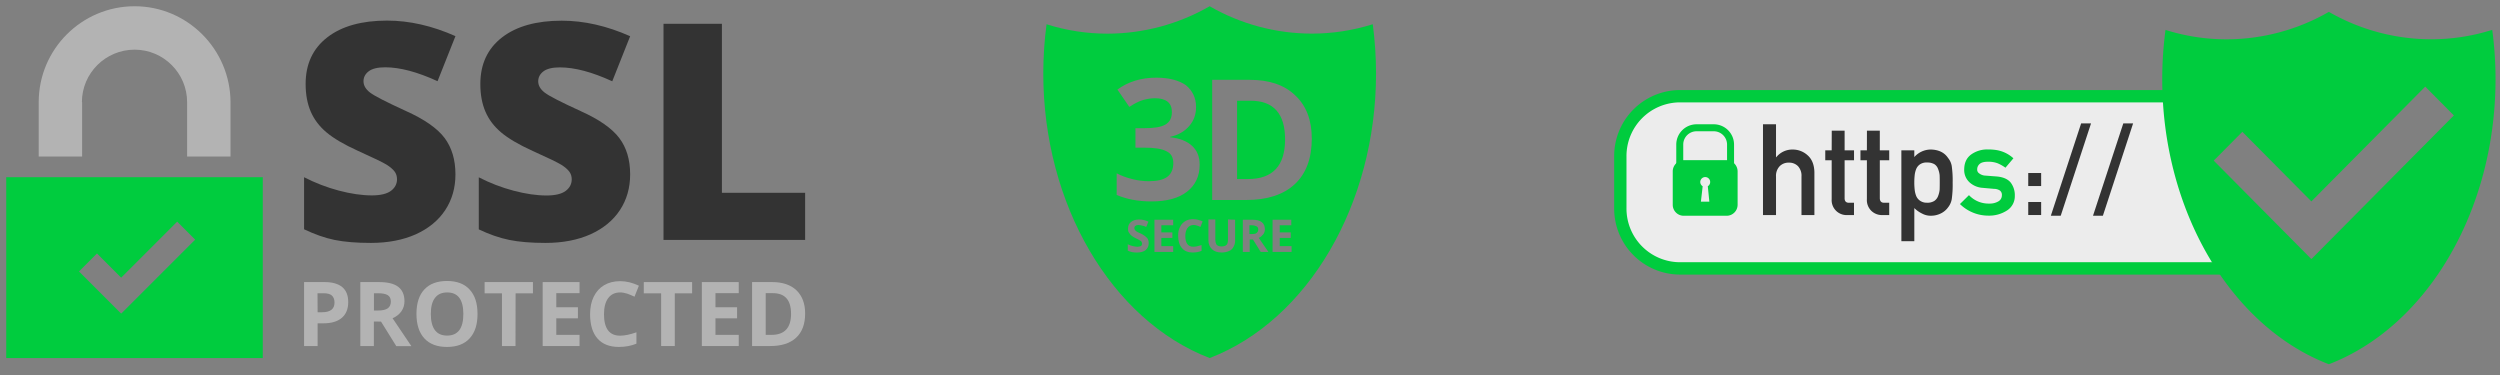 <?xml version="1.0" encoding="UTF-8" standalone="no"?>
<svg xmlns="http://www.w3.org/2000/svg" id="svg8" version="1.1" viewBox="0 0 200 30">
  <rect x="0" y="0" width="200" height="30" fill="#808080" stroke="none"/>
  <g id="layer1">
    <g transform="matrix(1.8,0,0,1.8,110.736,-277.233)" id="g2849">
      <path style="fill:#ececec;fill-opacity:1;stroke-width:0.078" id="path1134" d="m 35.115,158.467 -21.977,-0.172 c -1.466,0.007 -2.649,1.2 -2.645,2.666 v 2.321 c -0.004,1.466 1.179,2.659 2.645,2.666 H 38.29 Z" class="cls-1"/>
      <path style="fill:#00cc3e;fill-opacity:1;stroke-width:0.078" id="path1136" d="M 38.69,165.673 H 13.139 a 2.385,2.385 0 0 1 -2.371,-2.392 v -2.321 a 2.385,2.385 0 0 1 2.371,-2.392 h 23.7 v -0.547 H 13.139 a 2.933,2.933 0 0 0 -2.918,2.939 v 2.321 a 2.933,2.933 0 0 0 2.918,2.941 h 25.767 z" class="cls-2"/>
      <path id="path1140" style="fill:#00cc3e;fill-opacity:1;stroke-width:0.296" d="m 158.434,583.191 a 34.468,34.468 0 0 1 -17.135,4.605 33.936,33.936 0 0 1 -10.262,-1.578 62.692,62.692 0 0 0 -0.549,8.275 c 0,21.977 11.441,41.452 27.945,47.797 16.507,-6.345 27.95,-25.821 27.953,-47.807 a 62.648,62.648 0 0 0 -0.551,-8.273 33.954,33.954 0 0 1 -10.262,1.578 34.483,34.483 0 0 1 -17.141,-4.598 z m 16.164,12.537 4.801,4.834 -23.898,24.09 -16.377,-16.51 4.799,-4.834 11.578,11.672 z" transform="scale(0.265)"/>
      <path style="fill:#333333;fill-opacity:1;stroke-width:0.078" id="path1144" d="m 16.835,159.541 h 0.579 v 1.464 h 0.011 a 0.918,0.918 0 0 1 0.742,-0.34 0.973,0.973 0 0 1 0.648,0.252 q 0.291,0.254 0.305,0.747 v 1.912 h -0.574 v -1.712 a 0.621,0.621 0 0 0 -0.156,-0.461 0.547,0.547 0 0 0 -0.404,-0.156 0.547,0.547 0 0 0 -0.407,0.156 0.615,0.615 0 0 0 -0.165,0.461 v 1.712 h -0.579 z" class="cls-5"/>
      <path style="fill:#333333;fill-opacity:1;stroke-width:0.078" id="path1146" d="m 19.891,159.825 h 0.572 v 0.876 h 0.418 v 0.44 h -0.418 v 1.676 c -0.004,0.146 0.064,0.217 0.203,0.213 h 0.214 v 0.547 h -0.299 a 0.663,0.663 0 0 1 -0.693,-0.709 v -1.727 h -0.285 v -0.44 h 0.285 z" class="cls-5"/>
      <path style="fill:#333333;fill-opacity:1;stroke-width:0.078" id="path1148" d="m 21.455,159.825 h 0.572 v 0.876 h 0.418 v 0.44 h -0.418 v 1.676 c 0,0.146 0.064,0.217 0.204,0.213 h 0.214 v 0.547 h -0.299 a 0.676,0.676 0 0 1 -0.495,-0.188 0.668,0.668 0 0 1 -0.198,-0.521 v -1.727 H 21.167 v -0.44 h 0.286 z" class="cls-5"/>
      <path style="fill:#333333;fill-opacity:1;stroke-width:0.078" id="path1150" d="m 22.985,160.7 h 0.575 v 0.299 a 0.982,0.982 0 0 1 0.735,-0.335 q 0.525,0.013 0.766,0.376 a 0.764,0.764 0 0 1 0.163,0.357 4.613,4.613 0 0 1 0.041,0.743 4.535,4.535 0 0 1 -0.041,0.731 0.797,0.797 0 0 1 -0.163,0.363 0.851,0.851 0 0 1 -0.313,0.266 0.977,0.977 0 0 1 -0.453,0.106 0.788,0.788 0 0 1 -0.391,-0.097 1.246,1.246 0 0 1 -0.343,-0.243 v 1.471 h -0.575 z m 1.138,2.329 a 0.582,0.582 0 0 0 0.322,-0.078 0.446,0.446 0 0 0 0.167,-0.205 1.084,1.084 0 0 0 0.074,-0.289 c 0.004,-0.103 0.005,-0.21 0.005,-0.318 0,-0.109 0,-0.226 -0.005,-0.335 a 1.016,1.016 0 0 0 -0.074,-0.288 0.407,0.407 0 0 0 -0.167,-0.205 0.637,0.637 0 0 0 -0.322,-0.07 0.513,0.513 0 0 0 -0.305,0.078 0.469,0.469 0 0 0 -0.173,0.21 1.044,1.044 0 0 0 -0.069,0.282 3.186,3.186 0 0 0 -0.016,0.324 2.82,2.82 0 0 0 0.016,0.304 1.057,1.057 0 0 0 0.069,0.291 0.475,0.475 0 0 0 0.173,0.211 0.502,0.502 0 0 0 0.305,0.086 z" class="cls-5"/>
      <path style="fill:#00cc3e;fill-opacity:1;stroke-width:0.078" id="path1152" d="m 26.892,163.066 a 0.757,0.757 0 0 0 0.404,-0.097 0.304,0.304 0 0 0 0.156,-0.271 0.235,0.235 0 0 0 -0.094,-0.216 0.486,0.486 0 0 0 -0.256,-0.07 l -0.505,-0.045 a 0.959,0.959 0 0 1 -0.584,-0.246 0.744,0.744 0 0 1 -0.235,-0.574 q 0.005,-0.443 0.313,-0.665 a 1.224,1.224 0 0 1 0.753,-0.221 2.189,2.189 0 0 1 0.354,0.025 1.462,1.462 0 0 1 0.767,0.368 l -0.354,0.418 a 1.755,1.755 0 0 0 -0.349,-0.197 1.163,1.163 0 0 0 -0.418,-0.069 q -0.27,0 -0.376,0.097 a 0.313,0.313 0 0 0 -0.113,0.249 0.193,0.193 0 0 0 0.085,0.169 0.488,0.488 0 0 0 0.291,0.103 l 0.469,0.036 q 0.445,0.033 0.643,0.271 a 0.92,0.92 0 0 1 0.184,0.59 0.749,0.749 0 0 1 -0.338,0.646 1.456,1.456 0 0 1 -0.844,0.235 1.798,1.798 0 0 1 -1.256,-0.515 l 0.401,-0.396 a 1.187,1.187 0 0 0 0.9,0.375 z" class="cls-5"/>
      <path style="fill:#333333;fill-opacity:1;stroke-width:0.078" id="path1154" d="m 28.624,161.708 h 0.574 v 0.579 h -0.574 z m 0,1.288 h 0.574 v 0.579 h -0.574 z" class="cls-5"/>
      <path style="fill:#333333;fill-opacity:1;stroke-width:0.078" id="path1156" d="m 30.975,159.503 h 0.44 l -1.347,4.103 h -0.439 z" class="cls-5"/>
      <path style="fill:#333333;fill-opacity:1;stroke-width:0.078" id="path1158" d="m 32.849,159.503 h 0.436 l -1.343,4.103 h -0.439 z" class="cls-5"/>
      <path style="fill:#00cc3e;fill-opacity:1;stroke-width:0.078" id="path1160" d="m 15.397,161.177 c 0,-0.011 0,-0.022 0,-0.034 h -2.26 c 0,0.012 0,0.023 0,0.034 a 0.493,0.493 0 0 0 -0.313,0.457 v 1.486 a 0.489,0.489 0 0 0 0.486,0.488 h 1.911 a 0.489,0.489 0 0 0 0.486,-0.49 v -1.486 a 0.493,0.493 0 0 0 -0.31,-0.454 z m -0.946,1.805 h -0.375 l 0.078,-0.686 a 0.22,0.22 0 1 1 0.228,0 z" class="cls-5"/>
      <path style="fill:#00cc3e;fill-opacity:1;stroke-width:0.078" id="path1162" d="m 15.549,161.463 h -2.568 v -1.016 a 0.903,0.903 0 0 1 0.898,-0.905 h 0.771 a 0.903,0.903 0 0 1 0.899,0.905 z m -2.258,-0.313 h 1.947 v -0.704 a 0.591,0.591 0 0 0 -0.588,-0.593 h -0.771 a 0.591,0.591 0 0 0 -0.588,0.593 z" class="cls-5"/>
    </g>
    <g transform="matrix(0.625,0,0,0.625,-13.367,-4.158)" id="g2341">
      <g id="g2297">
        <path id="path2291" style="fill:#00cc3e;fill-opacity:1;stroke-width:0.265" d="M 22.187,29.334 V 52.485 H 55.022 V 29.334 Z m 21.881,5.689 2.302,2.302 -9.472,9.472 -5.398,-5.398 2.302,-2.302 3.095,3.095 z"/>
        <path style="fill:#b3b3b3;fill-opacity:1;stroke-width:0.265" d="m 31.871,19.73 c 0,-3.704 3.016,-6.72 6.747,-6.72 3.704,0 6.72,3.016 6.72,6.72 v 6.959 h 5.556 v -6.959 C 50.868,12.956 45.365,7.453 38.618,7.453 c -6.773,0 -12.277,5.503 -12.277,12.277 v 6.959 h 5.556 v -6.959 z" id="path2293"/>
      </g>
      <g transform="matrix(1.116,0,0,1.116,128.931,-51.114)" id="g2323">
        <path style="fill:#333333;stroke-width:0.104" class="st0" d="m -44.128,71.757 c 0,1.542 -0.386,2.907 -1.167,4.095 -0.782,1.188 -1.907,2.115 -3.376,2.782 -1.469,0.656 -3.189,0.99 -5.169,0.99 -1.646,0 -3.032,-0.115 -4.158,-0.344 -1.125,-0.229 -2.282,-0.646 -3.491,-1.219 v -5.971 c 1.282,0.656 2.605,1.167 3.981,1.532 1.376,0.365 2.647,0.552 3.793,0.552 0.99,0 1.719,-0.177 2.188,-0.521 0.459,-0.344 0.698,-0.792 0.698,-1.334 0,-0.344 -0.094,-0.636 -0.281,-0.886 -0.188,-0.25 -0.49,-0.511 -0.896,-0.771 -0.417,-0.261 -1.511,-0.792 -3.293,-1.594 -1.615,-0.729 -2.824,-1.448 -3.637,-2.136 -0.813,-0.688 -1.407,-1.48 -1.792,-2.376 -0.386,-0.896 -0.584,-1.949 -0.584,-3.168 0,-2.282 0.834,-4.064 2.491,-5.346 1.657,-1.282 3.949,-1.917 6.846,-1.917 2.563,0 5.179,0.594 7.847,1.782 l -2.053,5.169 c -2.313,-1.063 -4.314,-1.594 -6.002,-1.594 -0.875,0 -1.501,0.156 -1.897,0.459 -0.396,0.302 -0.594,0.688 -0.594,1.136 0,0.49 0.25,0.917 0.75,1.303 0.5,0.386 1.865,1.084 4.095,2.105 2.136,0.959 3.616,1.99 4.45,3.095 0.834,1.115 1.25,2.501 1.25,4.179 z" id="path2299"/>
        <path style="fill:#333333;stroke-width:0.104" class="st0" d="m -24.09,71.757 c 0,1.542 -0.386,2.907 -1.167,4.095 -0.782,1.188 -1.907,2.115 -3.376,2.782 -1.469,0.656 -3.189,0.99 -5.169,0.99 -1.646,0 -3.032,-0.115 -4.158,-0.344 -1.125,-0.229 -2.282,-0.636 -3.491,-1.209 v -5.971 c 1.282,0.656 2.605,1.167 3.981,1.532 1.376,0.365 2.647,0.552 3.793,0.552 0.99,0 1.719,-0.177 2.188,-0.521 0.459,-0.344 0.698,-0.792 0.698,-1.334 0,-0.344 -0.094,-0.636 -0.281,-0.886 -0.188,-0.25 -0.49,-0.511 -0.896,-0.771 -0.417,-0.261 -1.511,-0.792 -3.293,-1.594 -1.615,-0.729 -2.824,-1.448 -3.637,-2.136 -0.813,-0.688 -1.407,-1.48 -1.792,-2.376 -0.386,-0.896 -0.584,-1.949 -0.584,-3.168 0,-2.282 0.834,-4.064 2.491,-5.346 1.657,-1.282 3.949,-1.917 6.846,-1.917 2.563,0 5.179,0.594 7.847,1.782 l -2.053,5.169 c -2.313,-1.063 -4.314,-1.594 -6.002,-1.594 -0.875,0 -1.501,0.156 -1.897,0.459 -0.396,0.302 -0.594,0.688 -0.594,1.136 0,0.49 0.25,0.917 0.75,1.303 0.5,0.386 1.865,1.084 4.095,2.105 2.136,0.959 3.616,1.99 4.45,3.095 0.834,1.105 1.25,2.491 1.25,4.168 z" id="path2301"/>
        <path style="fill:#333333;stroke-width:0.104" class="st0" d="M -20.265,79.281 V 54.49 h 6.7 v 19.382 h 9.545 v 5.408 z" id="path2303"/>
        <path style="fill:#b3b3b3;fill-opacity:1;stroke-width:0.104" class="st0" d="m -56.425,86.408 c 0,0.792 -0.25,1.396 -0.74,1.813 -0.49,0.417 -1.198,0.625 -2.105,0.625 h -0.667 v 2.605 h -1.553 v -7.336 h 2.345 c 0.886,0 1.563,0.188 2.032,0.573 0.459,0.386 0.688,0.959 0.688,1.719 z m -3.512,1.167 h 0.511 c 0.479,0 0.834,-0.094 1.073,-0.281 0.24,-0.188 0.354,-0.469 0.354,-0.823 0,-0.365 -0.104,-0.636 -0.302,-0.813 -0.198,-0.177 -0.511,-0.261 -0.938,-0.261 h -0.709 z" id="path2305"/>
        <path style="fill:#b3b3b3;fill-opacity:1;stroke-width:0.104" class="st0" d="m -53.486,88.638 v 2.814 h -1.553 v -7.336 h 2.136 c 1,0 1.73,0.177 2.209,0.542 0.479,0.365 0.719,0.917 0.719,1.657 0,0.427 -0.115,0.813 -0.354,1.157 -0.24,0.333 -0.573,0.604 -1.011,0.792 1.105,1.646 1.824,2.72 2.157,3.199 h -1.73 l -1.751,-2.814 z m 0,-1.261 h 0.5 c 0.49,0 0.854,-0.083 1.094,-0.25 0.229,-0.167 0.354,-0.417 0.354,-0.771 0,-0.344 -0.115,-0.594 -0.354,-0.74 -0.24,-0.146 -0.615,-0.219 -1.115,-0.219 h -0.469 v 1.98 z" id="path2307"/>
        <path style="fill:#b3b3b3;fill-opacity:1;stroke-width:0.104" class="st0" d="m -41.596,87.773 c 0,1.219 -0.302,2.147 -0.907,2.803 -0.604,0.656 -1.469,0.98 -2.595,0.98 -1.125,0 -1.99,-0.323 -2.595,-0.98 -0.604,-0.656 -0.907,-1.594 -0.907,-2.814 0,-1.219 0.302,-2.157 0.907,-2.803 0.604,-0.646 1.469,-0.969 2.595,-0.969 1.125,0 1.99,0.323 2.584,0.969 0.625,0.667 0.917,1.594 0.917,2.814 z m -5.356,0 c 0,0.823 0.156,1.438 0.469,1.855 0.313,0.417 0.771,0.625 1.396,0.625 1.24,0 1.865,-0.823 1.865,-2.47 0,-1.657 -0.615,-2.48 -1.855,-2.48 -0.615,0 -1.084,0.208 -1.396,0.625 -0.323,0.406 -0.479,1.032 -0.479,1.844 z" id="path2309"/>
        <path style="fill:#b3b3b3;fill-opacity:1;stroke-width:0.104" class="st0" d="m -37.24,91.452 h -1.553 v -6.044 h -1.99 v -1.292 h 5.544 v 1.292 h -1.99 z" id="path2311"/>
        <path style="fill:#b3b3b3;fill-opacity:1;stroke-width:0.104" class="st0" d="m -29.894,91.452 h -4.231 v -7.336 h 4.231 v 1.271 h -2.668 v 1.615 h 2.48 v 1.271 h -2.48 v 1.897 h 2.668 z" id="path2313"/>
        <path style="fill:#b3b3b3;fill-opacity:1;stroke-width:0.104" class="st0" d="m -25.246,85.304 c -0.584,0 -1.042,0.219 -1.365,0.656 -0.323,0.438 -0.479,1.052 -0.479,1.844 0,1.636 0.615,2.459 1.844,2.459 0.511,0 1.136,-0.125 1.876,-0.386 v 1.303 c -0.604,0.25 -1.271,0.375 -2.022,0.375 -1.063,0 -1.886,-0.323 -2.449,-0.969 -0.563,-0.646 -0.844,-1.574 -0.844,-2.793 0,-0.761 0.135,-1.428 0.417,-2.001 0.281,-0.573 0.677,-1.011 1.198,-1.323 0.521,-0.302 1.125,-0.459 1.834,-0.459 0.709,0 1.428,0.177 2.147,0.521 l -0.5,1.261 c -0.271,-0.135 -0.552,-0.24 -0.823,-0.344 -0.292,-0.094 -0.563,-0.146 -0.834,-0.146 z" id="path2315"/>
        <path style="fill:#b3b3b3;fill-opacity:1;stroke-width:0.104" class="st0" d="m -18.983,91.452 h -1.553 v -6.044 h -1.99 v -1.292 h 5.544 v 1.292 h -1.99 v 6.044 z" id="path2317"/>
        <path style="fill:#b3b3b3;fill-opacity:1;stroke-width:0.104" class="st0" d="m -11.637,91.452 h -4.231 v -7.336 h 4.231 v 1.271 h -2.668 v 1.615 h 2.48 v 1.271 h -2.48 v 1.897 h 2.668 z" id="path2319"/>
        <path style="fill:#b3b3b3;fill-opacity:1;stroke-width:0.104" class="st0" d="m -4.02,87.721 c 0,1.209 -0.344,2.136 -1.032,2.772 -0.688,0.646 -1.678,0.959 -2.98,0.959 h -2.074 v -7.336 h 2.303 c 1.198,0 2.126,0.313 2.793,0.948 0.656,0.636 0.99,1.521 0.99,2.657 z m -1.615,0.031 c 0,-1.574 -0.698,-2.365 -2.084,-2.365 h -0.823 v 4.783 h 0.667 c 1.49,0 2.24,-0.802 2.24,-2.418 z" id="path2321"/>
      </g>
    </g>
    <path d="M 96.771,0.5 C 94.289,1.931 91.476,2.687 88.611,2.693 c -1.658,0.002 -3.306,-0.252 -4.887,-0.752 -0.174,1.306 -0.261,2.623 -0.261,3.941 0,10.466 5.449,19.741 13.308,22.762 7.861,-3.021 13.311,-12.297 13.312,-22.767 -3.3e-4,-1.318 -0.088,-2.634 -0.262,-3.94 -1.581,0.5 -3.229,0.753 -4.887,0.752 -2.865,-0.005 -5.68,-0.76 -8.163,-2.19 z M 92.51,6.213 c 0.982,0 1.79,0.201 2.367,0.606 0.52,0.433 0.808,1.011 0.808,1.733 0,0.606 -0.174,1.097 -0.549,1.53 -0.375,0.433 -0.866,0.722 -1.53,0.866 v 0.029 c 0.779,0.087 1.357,0.318 1.761,0.693 0.404,0.375 0.606,0.866 0.606,1.501 0,0.924 -0.346,1.645 -1.01,2.164 -0.664,0.52 -1.617,0.779 -2.858,0.779 -1.039,0 -1.963,-0.173 -2.771,-0.519 v -1.732 c 0.375,0.202 0.779,0.346 1.241,0.461 0.433,0.115 0.895,0.173 1.328,0.173 0.664,0 1.155,-0.115 1.472,-0.346 0.318,-0.231 0.49,-0.607 0.49,-1.098 0,-0.462 -0.173,-0.779 -0.548,-0.952 -0.375,-0.202 -0.952,-0.288 -1.761,-0.288 H 90.836 v -1.559 h 0.751 c 0.751,0 1.299,-0.087 1.645,-0.289 0.346,-0.202 0.519,-0.519 0.519,-1.01 0,-0.722 -0.461,-1.097 -1.356,-1.097 -0.318,0 -0.636,0.058 -0.953,0.144 -0.318,0.087 -0.692,0.289 -1.097,0.549 L 89.392,7.165 C 90.259,6.53 91.298,6.213 92.51,6.213 Z m 4.465,0.173 h 3.002 c 1.559,0 2.772,0.405 3.638,1.242 0.895,0.837 1.328,1.992 1.328,3.464 0,1.588 -0.462,2.801 -1.357,3.638 -0.895,0.837 -2.194,1.27 -3.897,1.27 H 96.975 Z M 98.967,8.06 v 6.264 h 0.866 c 1.992,0 2.974,-1.068 2.974,-3.176 0,-2.05 -0.924,-3.089 -2.743,-3.089 z m -3.505,9.476 c 0.242,0 0.506,0.066 0.749,0.176 l -0.176,0.441 c -0.088,-0.044 -0.198,-0.089 -0.286,-0.111 -0.066,-0.022 -0.176,-0.044 -0.264,-0.044 -0.198,0 -0.374,0.089 -0.485,0.243 -0.11,0.154 -0.176,0.374 -0.176,0.638 0,0.573 0.22,0.859 0.638,0.859 0.176,0 0.397,-0.044 0.661,-0.132 v 0.462 c -0.22,0.088 -0.441,0.132 -0.705,0.132 -0.374,0 -0.66,-0.11 -0.859,-0.353 -0.198,-0.22 -0.309,-0.55 -0.309,-0.991 0,-0.264 0.044,-0.507 0.154,-0.705 0.088,-0.198 0.242,-0.352 0.419,-0.462 0.176,-0.11 0.396,-0.154 0.638,-0.154 z m -4.338,0.022 c 0.132,0 0.264,0.022 0.374,0.044 0.132,0.022 0.243,0.066 0.375,0.132 l -0.176,0.419 c -0.132,-0.066 -0.242,-0.088 -0.353,-0.11 -0.11,-0.022 -0.176,-0.045 -0.264,-0.045 -0.11,0 -0.177,0.022 -0.243,0.066 -0.066,0.044 -0.088,0.11 -0.088,0.198 0,0.044 0.023,0.088 0.045,0.132 0.022,0.044 0.066,0.067 0.11,0.111 0.044,0.044 0.154,0.088 0.353,0.176 0.242,0.11 0.397,0.242 0.507,0.353 0.088,0.088 0.132,0.242 0.132,0.419 0,0.242 -0.089,0.418 -0.243,0.551 -0.154,0.132 -0.397,0.198 -0.705,0.198 -0.286,0 -0.528,-0.044 -0.726,-0.154 v -0.506 c 0.176,0.088 0.331,0.132 0.441,0.154 0.11,0.022 0.242,0.044 0.33,0.044 0.11,0 0.22,-0.022 0.286,-0.066 0.066,-0.044 0.087,-0.11 0.087,-0.198 0,-0.044 -0.022,-0.088 -0.044,-0.132 -0.022,-0.044 -0.066,-0.089 -0.132,-0.111 -0.044,-0.044 -0.176,-0.088 -0.33,-0.176 -0.154,-0.066 -0.286,-0.154 -0.353,-0.22 -0.088,-0.066 -0.132,-0.154 -0.198,-0.242 -0.066,-0.088 -0.066,-0.199 -0.066,-0.309 0,-0.22 0.088,-0.418 0.242,-0.528 0.154,-0.132 0.375,-0.198 0.639,-0.198 z m 5.55,0 h 0.551 v 1.585 c 0,0.198 0.044,0.353 0.11,0.441 0.088,0.088 0.22,0.132 0.396,0.132 0.176,0 0.308,-0.044 0.396,-0.132 0.088,-0.088 0.111,-0.243 0.111,-0.441 v -1.585 l 0.572,0.021 v 1.674 c 0,0.198 -0.044,0.352 -0.132,0.506 -0.088,0.154 -0.198,0.265 -0.374,0.331 -0.154,0.066 -0.353,0.11 -0.573,0.11 -0.33,0 -0.595,-0.088 -0.771,-0.264 -0.176,-0.176 -0.286,-0.397 -0.286,-0.705 z m -4.317,0.021 h 1.498 v 0.441 h -0.947 v 0.572 h 0.881 v 0.441 h -0.881 v 0.66 h 0.947 v 0.463 h -1.498 z m 7.069,0 h 0.749 c 0.352,0 0.617,0.066 0.771,0.198 0.176,0.132 0.243,0.331 0.243,0.573 0,0.154 -0.044,0.286 -0.132,0.396 -0.088,0.11 -0.198,0.22 -0.353,0.286 0.396,0.573 0.638,0.947 0.77,1.124 h -0.617 l -0.617,-0.992 h -0.264 v 0.992 h -0.551 z m 2.379,0 h 1.498 v 0.441 h -0.925 v 0.572 h 0.881 v 0.441 h -0.881 v 0.66 h 0.947 v 0.463 h -0.021 -1.498 z m -1.85,0.441 v 0.705 l 0.021,-9.36e-4 h 0.177 c 0.176,0 0.308,-0.021 0.374,-0.087 0.088,-0.066 0.132,-0.154 0.132,-0.264 0,-0.132 -0.044,-0.22 -0.132,-0.264 -0.088,-0.044 -0.22,-0.088 -0.396,-0.088 z" style="fill:#00cc3e;fill-opacity:1;stroke-width:0.141" id="path2790"/>
  </g>
</svg>